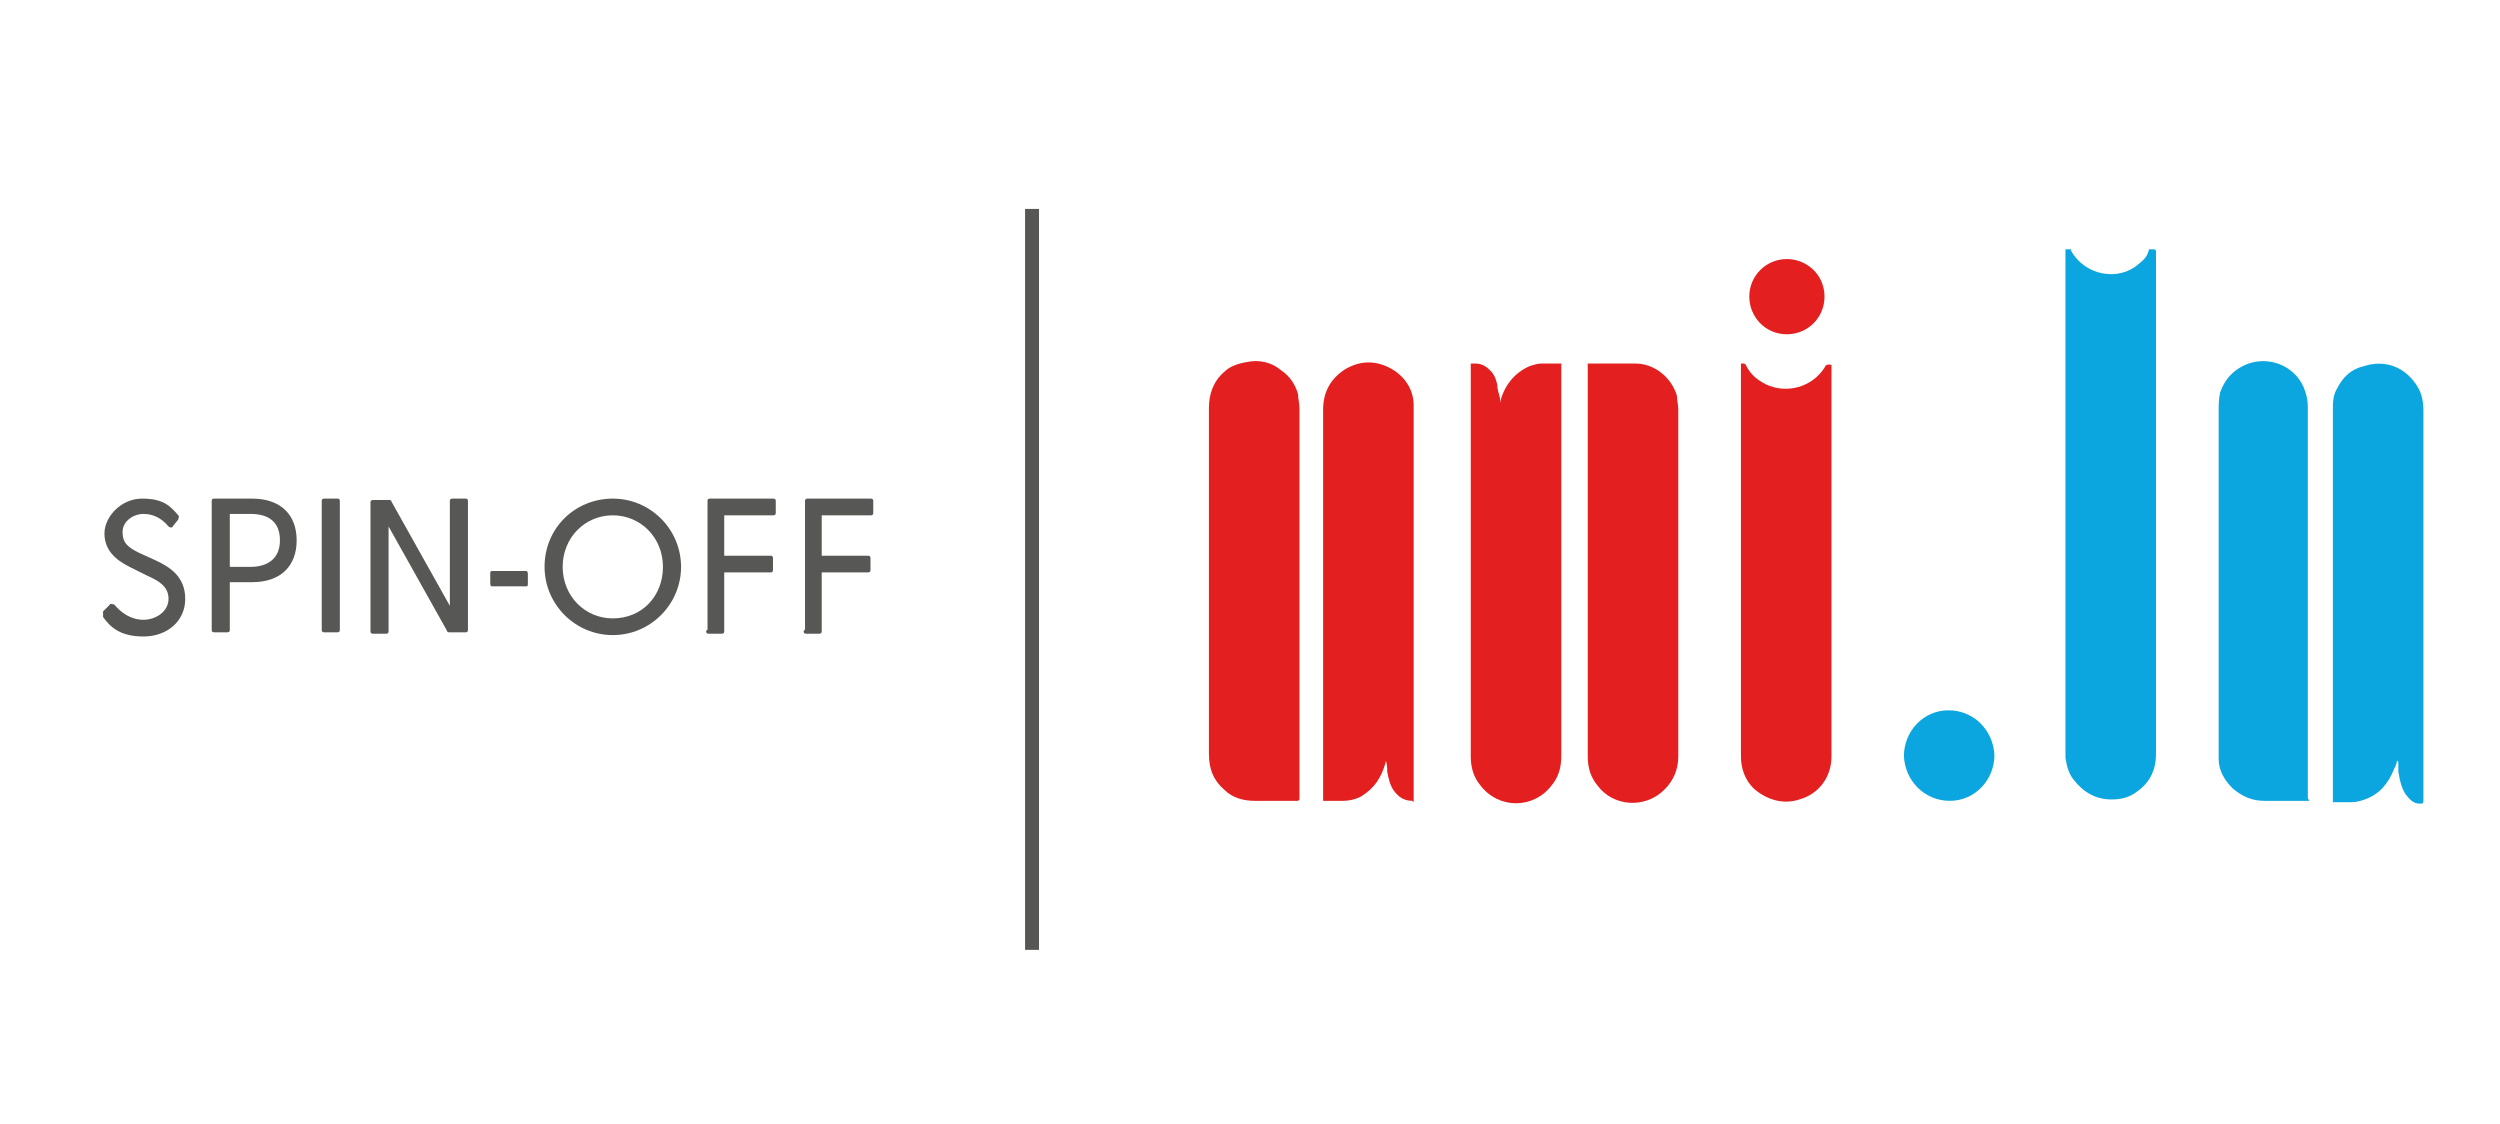 <svg xmlns="http://www.w3.org/2000/svg" id="Calque_1" data-name="Calque 1" viewBox="0 0 179.5 80.7"><defs><style>      .cls-1 {        fill: #0ba5df;      }      .cls-1, .cls-2, .cls-3 {        stroke-width: 0px;      }      .cls-4 {        fill: none;        stroke: #575756;        stroke-miterlimit: 10;      }      .cls-2 {        fill: #575756;      }      .cls-3 {        fill: #e31f1f;      }    </style></defs><g><path class="cls-1" d="M154.8,18c0,3.6,0,7.2,0,10.8,0,8.4,0,16.9,0,25.3,0,1.3-.5,2.2-1.6,2.9-.5.3-1,.4-1.6.4-1.1,0-2-.5-2.7-1.4-.4-.5-.5-1-.6-1.6,0-.1,0-.3,0-.4,0-11.8,0-23.6,0-35.4,0-.2,0-.5,0-.7.1,0,.3,0,.4,0,0,0,0,0,0,.1,1,1.8,3.4,2.2,4.8,1,.4-.3.7-.6.8-1.1h.4Z"></path><path class="cls-3" d="M93.2,57.5c-.1,0-.2,0-.2,0-1,0-1.9,0-2.9,0-.8,0-1.6-.2-2.2-.8-.8-.7-1.1-1.5-1.1-2.6,0-1.6,0-3.3,0-4.9,0-6.6,0-13.3,0-19.9,0-1,.3-1.9,1.1-2.6.4-.4,1-.6,1.6-.7.9-.2,1.8,0,2.5.6.6.4,1,1,1.2,1.7,0,.3.1.7.1,1,0,9.2,0,18.4,0,27.6,0,.1,0,.3,0,.5Z"></path><path class="cls-3" d="M114.1,26.1c0,0,.1,0,.2,0,1,0,2.1,0,3.1,0,1.4,0,2.6,1,3,2.3,0,.3.1.7.1,1,0,3.6,0,7.2,0,10.8,0,3,0,6,0,9,0,1.7,0,3.4,0,5.1,0,.9-.3,1.7-1,2.4-1.4,1.4-3.7,1.2-4.8-.3-.5-.6-.7-1.3-.7-2.1,0-1.8,0-3.6,0-5.5,0-7.5,0-14.9,0-22.4,0-.1,0-.2,0-.3Z"></path><path class="cls-3" d="M101.4,57.5c-.6,0-1-.3-1.3-.7-.3-.4-.4-.9-.5-1.4,0-.3,0-.5-.1-.8,0,0,0,0,0,.1-.3,1.1-.8,1.9-1.8,2.5-.4.2-.8.3-1.3.3-.4,0-.9,0-1.3,0,0,0,0,0-.1,0,0,0,0-.2,0-.2,0-9.3,0-18.6,0-27.9,0-1.2.5-2.2,1.6-2.9,1.2-.7,2.4-.6,3.5.1.9.6,1.4,1.5,1.4,2.5,0,.2,0,.4,0,.7,0,9.1,0,18.2,0,27.4,0,.1,0,.2,0,.4Z"></path><path class="cls-1" d="M165.8,57.5c-.1,0-.2,0-.3,0-1,0-1.9,0-2.9,0-.9,0-1.6-.3-2.3-.9-.6-.6-1-1.3-1-2.1,0-.2,0-.5,0-.7,0-8.1,0-16.2,0-24.3,0-.4,0-.8.1-1.3.3-.9.9-1.6,1.8-2,1.6-.7,3.5,0,4.2,1.6.2.5.3.9.3,1.4,0,4.5,0,9,0,13.4,0,4.8,0,9.5,0,14.3,0,.1,0,.3,0,.4Z"></path><path class="cls-3" d="M105.9,26.1c.5,0,.8.2,1.1.5.3.3.4.6.5,1,0,.3.1.6.2,1,0,.1,0,.3,0,.4,0,0,0,0,0-.1.3-1.2,1-2.1,2.1-2.6.3-.1.6-.2.9-.2.4,0,.9,0,1.3,0,0,0,0,0,.1,0,0,0,0,.2,0,.3,0,7.2,0,14.4,0,21.7,0,2.1,0,4.1,0,6.2,0,.8-.2,1.5-.7,2.1-1.3,1.7-3.8,1.7-5.1,0-.5-.6-.7-1.3-.7-2.1,0-3.1,0-6.2,0-9.3,0-6.2,0-12.4,0-18.6,0,0,0-.2,0-.3Z"></path><path class="cls-1" d="M172.1,54.6c0,.2-.1.4-.2.6-.4,1-1,1.8-2.1,2.2-.3.1-.6.2-1,.2-.4,0-.8,0-1.1,0,0,0-.1,0-.2,0,0,0,0-.2,0-.3,0-9.3,0-18.5,0-27.8,0-.6,0-1.1.3-1.6.4-.8,1-1.4,1.9-1.6,1.5-.5,3,0,3.9,1.5.3.5.4,1.1.4,1.7,0,.7,0,1.4,0,2.1,0,8.6,0,17.1,0,25.7,0,0,0,0,0,.1,0,.3,0,.3-.3.3-.4,0-.7-.3-1-.7-.3-.5-.4-1-.5-1.6,0-.2,0-.5,0-.7h0Z"></path><path class="cls-3" d="M125,26.1c0,0,.1,0,.1,0,.2,0,.2,0,.3.2.3.6.8,1,1.4,1.3,1.5.7,3.3.2,4.2-1.2q.1-.3.5-.2c0,0,0,.2,0,.2,0,9,0,18.1,0,27.1,0,.3,0,.6,0,.8,0,1.5-.9,2.7-2.3,3.1-1.2.4-2.4,0-3.3-.8-.6-.6-.9-1.4-.9-2.3,0-1.1,0-2.1,0-3.2,0-8.2,0-16.4,0-24.5,0-.2,0-.3,0-.5Z"></path><path class="cls-1" d="M140,57.5c-1.8,0-3.2-1.4-3.3-3.2,0-1.8,1.4-3.3,3.2-3.3,1.8,0,3.2,1.4,3.3,3.2,0,1.8-1.4,3.3-3.2,3.3Z"></path><path class="cls-3" d="M128.3,18.6c1.4,0,2.7,1.1,2.7,2.7,0,1.5-1.2,2.7-2.7,2.7-1.6,0-2.7-1.3-2.7-2.7,0-1.5,1.2-2.7,2.7-2.7Z"></path></g><line class="cls-4" x1="74.1" y1="15" x2="74.1" y2="68.2"></line><g><path class="cls-2" d="M7.4,44.2c0-.1,0-.2,0-.3l.5-.5c0-.1.2,0,.3,0,.5.6,1.2,1.1,2.1,1.1s1.8-.6,1.8-1.5-.7-1.3-1.6-1.7l-1.2-.6c-1-.5-1.8-1.2-1.8-2.4s1.2-2.5,2.7-2.5,2,.5,2.6,1.2c.1.1,0,.2,0,.3l-.4.5c0,.1-.2.1-.3,0-.5-.6-1.1-.9-1.8-.9s-1.5.5-1.5,1.3.4,1.1,1.2,1.5l1.1.5c1.1.5,2.2,1.2,2.2,2.8s-1.3,2.7-3,2.7-2.4-.7-2.9-1.4Z"></path><path class="cls-2" d="M15.2,45.2v-9.2c0-.1,0-.2.2-.2h2.7c2.1,0,3.2,1.2,3.2,3s-1.1,3-3.2,3h-1.6v3.4c0,.1,0,.2-.2.2h-.9c-.1,0-.2,0-.2-.2ZM18,40.7c1.1,0,2.1-.5,2.1-1.9s-.9-1.9-2.1-1.9h-1.5v3.8h1.5Z"></path><path class="cls-2" d="M23.1,45.2v-9.2c0-.1,0-.2.2-.2h.9c.1,0,.2,0,.2.2v9.2c0,.1,0,.2-.2.2h-.9c-.1,0-.2,0-.2-.2Z"></path><path class="cls-2" d="M32.1,45.3l-4.2-7.5v7.5c0,.1,0,.2-.2.2h-.9c-.1,0-.2,0-.2-.2v-9.2c0-.1,0-.2.2-.2h1.1c.1,0,.2,0,.2.1l4.2,7.5v-7.5c0-.1,0-.2.2-.2h.9c.1,0,.2,0,.2.2v9.2c0,.1,0,.2-.2.2h-1.1c-.1,0-.2,0-.2-.1Z"></path><path class="cls-2" d="M35.2,41.9v-.7c0-.1,0-.2.1-.2h2.5c0,0,.1,0,.1.2v.7c0,.1,0,.2-.1.2h-2.5c0,0-.1,0-.1-.2Z"></path><path class="cls-2" d="M39.1,40.7c0-2.8,2.2-4.9,4.9-4.9s4.9,2.2,4.9,4.9-2.2,4.9-4.9,4.9-4.9-2.2-4.9-4.9ZM44,44.4c2.1,0,3.6-1.6,3.6-3.7s-1.6-3.7-3.6-3.7-3.6,1.6-3.6,3.7,1.6,3.7,3.6,3.7Z"></path><path class="cls-2" d="M50.8,45.2v-9.2c0-.1,0-.2.2-.2h4.5c.1,0,.2,0,.2.2v.8c0,.1,0,.2-.2.2h-3.5v2.9h3.3c.1,0,.2,0,.2.2v.8c0,.1,0,.2-.2.2h-3.3v4.2c0,.1,0,.2-.2.2h-.9c-.1,0-.2,0-.2-.2Z"></path><path class="cls-2" d="M57.8,45.2v-9.2c0-.1,0-.2.2-.2h4.5c.1,0,.2,0,.2.2v.8c0,.1,0,.2-.2.2h-3.5v2.9h3.3c.1,0,.2,0,.2.2v.8c0,.1,0,.2-.2.2h-3.3v4.2c0,.1,0,.2-.2.2h-.9c-.1,0-.2,0-.2-.2Z"></path></g></svg>